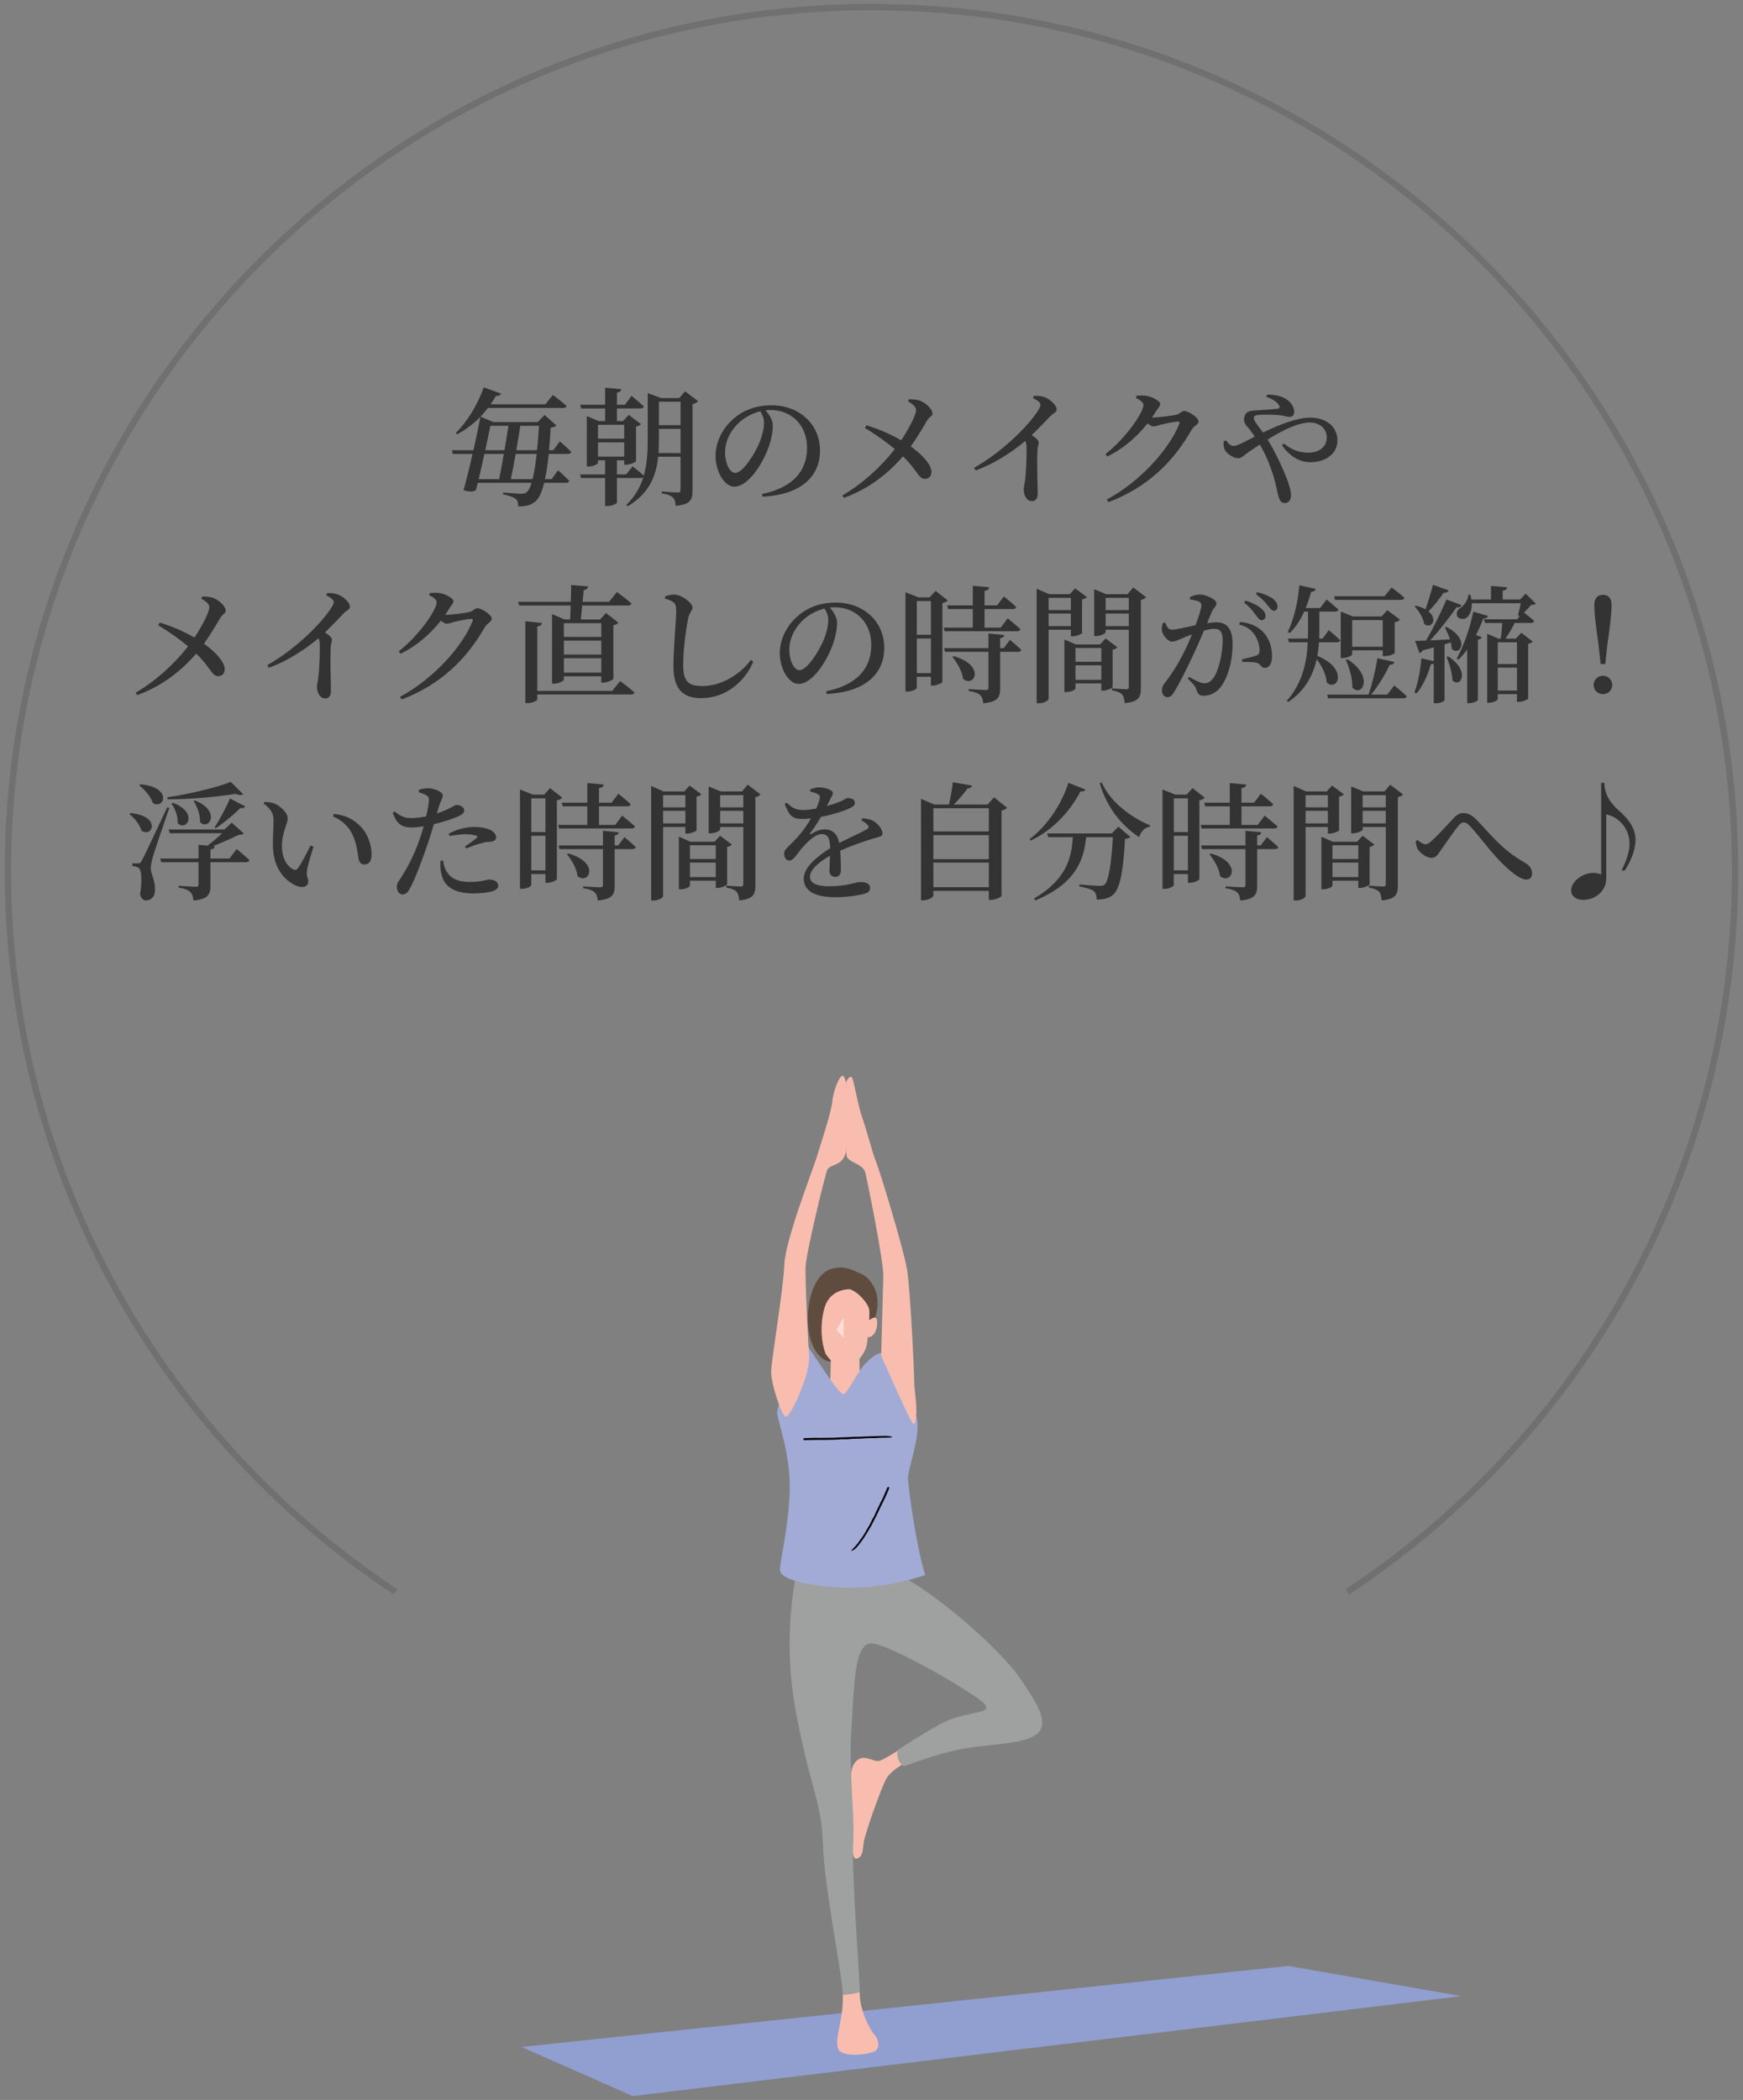 <?xml version="1.0" encoding="UTF-8"?>
<svg id="_テキスト" data-name="テキスト" xmlns="http://www.w3.org/2000/svg" width="274" height="330" viewBox="0 0 274 330">
  <rect x="0" y="0" width="274" height="330" fill="#808080" stroke="none"/>
  <defs>
    <style>
      .cls-1 {
        fill: #f8bdaf;
      }

      .cls-2 {
        fill: #fff;
      }

      .cls-3 {
        fill: #9fa0a0;
      }

      .cls-4 {
        fill: #a1abd6;
      }

      .cls-5 {
        fill: #909fd0;
      }

      .cls-6 {
        fill: #333;
      }

      .cls-7 {
        fill: #717071;
      }

      .cls-8 {
        fill: #604c3f;
      }

      .cls-9 {
        opacity: .5;
      }
    </style>
  </defs>
  <path class="cls-7" d="m212.088,250.571l-.553-.834c38.021-25.157,60.72-67.352,60.72-112.87C272.255,62.287,211.58,1.612,137.001,1.612S1.745,62.287,1.745,136.867c0,45.518,22.699,87.712,60.72,112.87l-.553.834C23.611,225.227.745,182.721.745,136.867.745,61.736,61.869.612,137.001.612s136.254,61.124,136.254,136.255c0,45.854-22.866,88.361-61.167,113.704Z"/>
  <g>
    <path class="cls-6" d="m86.266,71.334c-.16,1.561-.361,2.881-.602,3.961h1.061l1-1.4s1.102.98,1.762,1.661c-.041.22-.26.319-.521.319h-3.42c-.359,1.421-.779,2.36-1.279,2.841-.74.681-1.621.88-2.801.86,0-.5-.08-.9-.381-1.16-.359-.3-1.121-.561-2-.721l.02-.3c.92.08,2.361.2,2.881.2.381,0,.58-.08.859-.3.26-.221.5-.7.721-1.421h-8.461l-.301,1.16c-.439.261-.92.301-1.941,0,.48-1.68.98-3.721,1.422-5.701h-3.102l-.16-.58h3.4c.461-2,.842-3.9,1.102-5.261-1.141,1.16-2.381,2.081-3.682,2.761l-.199-.22c1.641-1.56,3.381-4.261,4.4-7.162l2.721.98c-.08.24-.34.38-.801.36-.26.46-.539.9-.84,1.32h8.602l1.182-1.46s1.318.96,2.16,1.72c-.041.22-.26.32-.521.32h-11.842c-.381.48-.76.94-1.18,1.36l2.039.86h6.963l1.08-1.12,1.859,1.64c-.16.18-.439.3-.9.36-.059,1.28-.16,2.46-.26,3.54h.68l1.021-1.4s1.141,1.001,1.801,1.661c-.061.22-.24.319-.521.319h-3.02Zm-10.123,0c-.279,1.341-.6,2.721-.9,3.961h3.221c.221-1.1.5-2.521.74-3.961h-3.061Zm.941-4.42c-.201,1.02-.48,2.38-.801,3.84h3.02c.24-1.38.461-2.74.621-3.84h-2.84Zm6.641,8.381c.24-1,.461-2.34.641-3.961h-3.301c-.26,1.44-.521,2.861-.76,3.961h3.42Zm-1.939-8.381c-.16,1.12-.4,2.48-.621,3.84h3.26c.121-1.16.221-2.44.301-3.84h-2.939Z"/>
    <path class="cls-6" d="m109.746,63.053c-.16.18-.48.36-.881.44v13.643c0,1.36-.299,2.141-2.641,2.36-.039-.58-.139-1.04-.439-1.301-.32-.3-.801-.52-1.76-.66v-.3s2.08.16,2.5.16c.359,0,.461-.14.461-.46v-5.161h-3.521c-.301,2.921-1.361,5.781-4.801,7.781l-.221-.199c1.361-1.301,2.182-2.761,2.682-4.342-.102.061-.24.101-.4.101h-3.742v3.86c0,.101-.58.54-1.539.54h-.32v-4.4h-3.781l-.16-.561h3.941v-2.22h-1.121v.399c0,.181-.76.58-1.48.58h-.279v-7.921l1.861.78h1.02v-1.98h-3.762l-.16-.58h3.922v-2.681l2.541.22c-.041.28-.18.46-.682.56v1.9h1.24l1.061-1.4s1.201.98,1.922,1.661c-.061.22-.262.32-.541.32h-3.682v1.98h.941l.92-.98,1.9,1.46c-.1.14-.381.32-.76.38v5.42c-.02.16-.92.58-1.561.58h-.301v-.699h-1.141v2.22h1.461l1-1.28s1.061.841,1.762,1.461c.5-1.761.619-3.681.619-5.701v-7.262l2.102.78h2.859l.9-1.06,2.061,1.56Zm-15.744,3.701v2.181h4.121v-2.181h-4.121Zm0,5h4.121v-2.24h-4.121v2.24Zm12.984-.56v-3.801h-3.402v1.621c0,.72-.02,1.459-.059,2.18h3.461Zm-3.402-8.062v3.681h3.402v-3.681h-3.402Z"/>
    <path class="cls-6" d="m119.783,77.636c4.982-1.04,7.082-3.721,7.082-7.262,0-3.621-2.48-5.941-5.762-5.941-.238,0-.5.02-.76.04.561.64,1.141,1.5,1.141,2.38,0,.98-.221,2.221-.66,3.4-.859,2.48-3.141,6.222-5.4,6.222-1.502,0-2.941-2.301-2.941-4.861,0-1.92.92-4.181,2.82-5.801,1.621-1.42,3.662-2.121,5.982-2.121,4.381,0,7.621,2.98,7.621,7.141,0,3.581-2.42,6.882-9.043,7.222l-.08-.42Zm-.26-13.002c-1.34.32-2.66,1.04-3.641,2.06-1.199,1.26-1.9,2.74-1.9,4.421,0,1.74.76,3.2,1.58,3.2,1.221,0,3.021-2.92,3.721-4.521.48-1.08.82-2.4.82-3.38,0-.68-.26-1.26-.58-1.78Z"/>
    <path class="cls-6" d="m142.885,62.733c.6.02,1.299.04,1.859.28.881.38,1.84,1.28,1.84,1.98,0,.42-.5.5-.879,1.14-.4.68-1.42,2.46-2.541,4.021,1.541,1.08,3.221,2.721,3.26,3.961.021.72-.42,1.14-1.039,1.14-1,0-1.24-1.44-3.441-3.54-2.199,2.561-5.34,5.121-9.281,6.521l-.24-.38c3.381-1.98,6.201-4.681,8.242-7.281-1.08-.9-2.641-2.08-4.701-3.321l.24-.42c2.279.7,4.1,1.561,5.461,2.36,1.301-1.96,2.34-4.061,2.34-4.721,0-.6-.561-.98-1.26-1.4l.141-.34Z"/>
    <path class="cls-6" d="m162.504,62.212c.5-.02,1.061-.02,1.58.16.961.3,2.021,1.32,2.021,1.94,0,.52-.42.5-.98,1.08-.721.74-1.721,1.821-2.941,2.981.621.42,1.1.8,1.1,1.14,0,.32-.158.641-.199,1.181-.1,2.78.041,5.741.041,6.841,0,.801-.301,1.221-.9,1.221-.881,0-1.301-1-1.301-1.86,0-.38.141-.8.221-1.46.199-1.721.26-4.421.219-5.321-.02-.34-.059-.58-.199-.82-1.32,1.12-4.262,3.36-7.803,4.641l-.24-.42c4.602-2.601,8.463-6.601,9.902-8.762.361-.54.541-.92.541-1.14,0-.36-.461-.7-1.18-1.06l.119-.34Z"/>
    <path class="cls-6" d="m181.244,65.613c.82,0,3.201-.3,3.721-.46.539-.14.801-.58,1.199-.58.541,0,2.242.98,2.242,1.66,0,.5-.721.68-1.041,1.24-2.861,5.041-6.961,9.122-13.123,11.442l-.26-.42c5.102-2.701,9.781-7.802,11.402-11.882.1-.26,0-.36-.199-.36-.441,0-2.141.32-2.762.5-.42.12-.779.26-1.119.26-.24,0-.561-.2-.9-.48-1.682,2.12-3.861,4.02-6.342,5.201l-.279-.38c3.18-2.48,5.961-6.501,5.961-7.722,0-.38-.5-.78-1.182-1.1l.08-.32c.381-.06.762-.1,1.32-.04,1.102.1,2.422.84,2.422,1.3,0,.38-.26.521-.58,1.041-.221.36-.461.74-.721,1.1h.16Z"/>
    <path class="cls-6" d="m199.184,62.013c1.881-.04,3.041.58,3.621,1.22.42.48.641.98.641,1.5s-.301.78-.74.78c-.381,0-.842-.18-1.301-.24-.721-.1-2.34-.16-3.48-.08-.541.04-.82.12-.82.54s.799,1.34,1.439,2.24c2.74-1.32,5.361-2.34,7.463-2.34,2.6,0,4.24,1.541,4.24,3.561,0,2.1-1.82,3.441-4.281,3.441-1.621,0-3.221-.9-4.441-2.661l.301-.279c1.26,1.02,2.42,1.439,3.881,1.439,1.66,0,2.861-.899,2.861-2.42,0-1.38-1.182-2.32-2.641-2.32-1.861,0-4.342,1.24-6.662,2.681,1.26,2.04,2.32,4.36,2.941,5.921.379.94.74,2.12.74,2.841s-.361,1.22-.98,1.22c-.48,0-.762-.28-.961-.96-.18-.561-.359-1.641-.699-2.9-.422-1.381-1.102-3.401-2.262-5.342-.58.381-1.16.761-1.68,1.121-.84.58-1.141,1.04-1.76,1.04-.602,0-1.602-.601-1.961-1.16-.24-.4-.34-.78-.281-1.501l.361-.16c.32.44.719.88,1.18.88s1.121-.32,1.82-.681c.5-.259,1.02-.52,1.521-.78-.342-.52-.641-.92-.9-1.24-.42-.52-.881-.88-.762-1.64.141-1.28,1.262-1.18,1.961-1.24,1.381-.08,2.781-.2,3.301-.26.279-.04.381-.2.24-.48-.199-.46-.881-1.02-2.02-1.38l.119-.36Z"/>
    <path class="cls-6" d="m31.785,93.732c.6.021,1.299.04,1.859.28.881.38,1.84,1.28,1.84,1.98,0,.42-.5.5-.879,1.14-.4.681-1.42,2.461-2.541,4.021,1.541,1.08,3.221,2.721,3.26,3.961.021.72-.42,1.14-1.039,1.14-1,0-1.24-1.44-3.441-3.54-2.199,2.561-5.34,5.121-9.281,6.521l-.24-.38c3.381-1.98,6.201-4.681,8.242-7.281-1.08-.9-2.641-2.08-4.701-3.321l.24-.42c2.279.7,4.1,1.561,5.461,2.36,1.301-1.96,2.34-4.061,2.34-4.721,0-.6-.561-.98-1.26-1.4l.141-.34Z"/>
    <path class="cls-6" d="m51.404,93.212c.5-.02,1.061-.02,1.58.16.961.301,2.021,1.32,2.021,1.94,0,.521-.42.5-.98,1.08-.721.74-1.721,1.821-2.941,2.981.621.42,1.1.8,1.1,1.14,0,.32-.158.641-.199,1.181-.1,2.78.041,5.741.041,6.841,0,.801-.301,1.221-.9,1.221-.881,0-1.301-1-1.301-1.86,0-.38.141-.8.221-1.46.199-1.721.26-4.421.219-5.321-.02-.34-.059-.58-.199-.82-1.32,1.12-4.262,3.36-7.803,4.641l-.24-.42c4.602-2.601,8.463-6.602,9.902-8.762.361-.54.541-.92.541-1.141,0-.359-.461-.7-1.18-1.06l.119-.341Z"/>
    <path class="cls-6" d="m70.145,96.613c.82,0,3.201-.3,3.721-.46.539-.141.801-.58,1.199-.58.541,0,2.242.979,2.242,1.66,0,.5-.721.68-1.041,1.24-2.861,5.041-6.961,9.122-13.123,11.442l-.26-.42c5.102-2.701,9.781-7.802,11.402-11.883.1-.26,0-.36-.199-.36-.441,0-2.141.32-2.762.5-.42.12-.779.261-1.119.261-.24,0-.561-.2-.9-.48-1.682,2.12-3.861,4.021-6.342,5.201l-.279-.38c3.18-2.48,5.961-6.502,5.961-7.722,0-.38-.5-.78-1.182-1.101l.08-.32c.381-.06.762-.1,1.32-.04,1.102.101,2.422.841,2.422,1.301,0,.38-.26.521-.58,1.04-.221.36-.461.74-.721,1.101h.16Z"/>
    <path class="cls-6" d="m89.623,97.353c.041-.62.061-1.4.08-2.201h-8.082l-.18-.58h8.281c.041-.899.061-1.84.061-2.641l2.682.221c-.041.3-.281.52-.701.58l-.18,1.84h4.16l1.24-1.54s1.42,1.04,2.281,1.801c-.061.22-.26.319-.541.319h-7.201l-.221,2.201h3.021l.939-1.021,1.961,1.521c-.141.16-.42.32-.801.399v8.402c-.02.16-.92.62-1.58.62h-.32v-1h-5.881v.52c0,.2-.779.641-1.561.641h-.299v-10.923l1.98.841h.859Zm7.861,9.662s1.4,1.04,2.262,1.8c-.061.221-.281.32-.561.32h-14.723v.78c0,.2-.82.58-1.541.58h-.34v-12.863l2.6.261c-.039.28-.199.479-.719.56v10.122h11.781l1.24-1.56Zm-8.842-9.082v2.16h5.881v-2.16h-5.881Zm0,4.921h5.881v-2.181h-5.881v2.181Zm5.881,2.841v-2.261h-5.881v2.261h5.881Z"/>
    <path class="cls-6" d="m104.543,94.072v-.359c.52-.16,1-.301,1.459-.28,1.182.02,2.861,1.32,2.861,2.04,0,.5-.48.721-.68,1.7-.381,1.921-.781,4.882-.781,7.362,0,2.38.682,3.28,2.98,3.28,3.121,0,6.062-1.94,7.643-4.101l.4.26c-1.381,3.221-4.361,5.741-8.242,5.741-2.76,0-4.32-1.38-4.32-5.001,0-2.961.439-7.281.439-8.642,0-.86-.1-1.181-.461-1.44-.318-.24-.699-.38-1.299-.561Z"/>
    <path class="cls-6" d="m129.883,108.636c4.982-1.04,7.082-3.721,7.082-7.262,0-3.621-2.48-5.941-5.762-5.941-.238,0-.5.021-.76.04.561.641,1.141,1.5,1.141,2.381,0,.98-.221,2.221-.66,3.4-.859,2.48-3.141,6.222-5.4,6.222-1.502,0-2.941-2.301-2.941-4.861,0-1.92.92-4.181,2.82-5.801,1.621-1.421,3.662-2.121,5.982-2.121,4.381,0,7.621,2.98,7.621,7.142,0,3.581-2.42,6.882-9.043,7.222l-.08-.42Zm-.26-13.003c-1.34.32-2.66,1.04-3.641,2.061-1.199,1.26-1.9,2.74-1.9,4.421,0,1.74.76,3.2,1.58,3.2,1.221,0,3.021-2.92,3.721-4.521.48-1.08.82-2.4.82-3.381,0-.68-.26-1.26-.58-1.78Z"/>
    <path class="cls-6" d="m148.984,94.352c-.141.18-.441.34-.842.42v12.403c-.02.159-.879.56-1.52.56h-.279v-1.38h-2.221v1.74c0,.14-.58.58-1.5.58h-.281v-15.604l2.041.8h1.76l.92-1.02,1.922,1.5Zm-4.861.1v5.302h2.221v-5.302h-2.221Zm2.221,11.323v-5.441h-2.221v5.441h2.221Zm6.58-7.142v-2.921h-3.859l-.16-.58h4.02v-3.081l2.582.24c-.041.28-.221.48-.74.561v2.28h1.98l1.059-1.4s1.24.96,1.941,1.66c-.061.221-.26.32-.52.32h-4.461v2.921h2.539l1.102-1.461s1.26,1.021,2.02,1.701c-.061.22-.26.319-.539.319h-11.383l-.16-.56h4.58Zm5.842,1.92s1.121.94,1.781,1.561c-.041.22-.262.32-.541.32h-2.781v5.721c0,1.381-.299,2.141-2.66,2.36-.061-.56-.16-1-.48-1.28-.318-.3-.82-.5-1.82-.66v-.279s2.221.14,2.662.14c.359,0,.459-.1.459-.38v-5.621h-6.82l-.16-.58h6.98v-2.301l2.48.24c-.02.28-.221.42-.641.5v1.561h.561l.98-1.301Zm-8.842,2.561c5.041,1.421,3.281,5.001,1.48,3.581-.141-1.181-.939-2.561-1.68-3.461l.199-.12Z"/>
    <path class="cls-6" d="m164.844,98.953v10.843c0,.26-.682.72-1.561.72h-.32v-18.004l1.961.86h3.24l.84-.92,1.859,1.38c-.119.141-.398.301-.76.36v5.302c-.02.119-.9.5-1.48.5h-.279v-1.041h-3.5Zm0-5.001v1.921h3.5v-1.921h-3.5Zm3.5,4.441v-1.98h-3.5v1.98h3.5Zm6.561,9.582c-.02.16-.9.56-1.5.56h-.279v-1.14h-4.061v.8c0,.181-.74.561-1.48.561h-.26v-8.262l1.82.78h3.779l.881-.94,1.84,1.38c-.119.16-.398.32-.74.38v5.882Zm-5.84-6.142v2.161h4.061v-2.161h-4.061Zm4.061,5.001v-2.28h-4.061v2.28h4.061Zm7.041-12.982c-.141.16-.439.34-.82.42v13.843c0,1.381-.279,2.181-2.541,2.381-.059-.58-.16-1.061-.398-1.36-.301-.28-.721-.5-1.621-.66v-.3s1.84.14,2.221.14c.359,0,.439-.14.439-.42v-8.942h-3.641v.4c0,.18-.779.601-1.541.601h-.26v-7.362l1.9.78h3.342l.9-1.06,2.02,1.54Zm-6.361.1v1.921h3.641v-1.921h-3.641Zm3.641,4.441v-1.98h-3.641v1.98h3.641Z"/>
    <path class="cls-6" d="m189.764,97.933c.5-.08,1.061-.141,1.48-.141,1.539,0,2.52.9,2.52,3.441,0,2.5-.68,5.341-2.02,6.901-.602.72-1.5,1.2-2.521,1.2-.74,0-.959-.3-1.199-1.12-.121-.341-.26-.561-1.301-1.561l.199-.28c1.041.58,1.861,1,2.361,1,.641,0,1.02-.22,1.461-.84.82-1.101,1.459-3.781,1.459-5.901,0-1.24-.34-1.82-1.34-1.82-.42,0-.98.12-1.6.28-.561,1.32-1.201,2.82-1.762,4.001-1,2.101-2.141,4.4-2.92,5.641-.381.641-.66.82-1.1.82-.4,0-.82-.4-.82-1.04,0-.48.08-.72.4-1.141,1.039-1.3,2.039-2.84,3.08-4.921.439-.86.859-1.82,1.24-2.761-.6.221-1.16.44-1.541.62-.76.301-1.1.521-1.619.521-.561,0-1.4-.92-1.561-1.66-.08-.44.02-.881.16-1.28l.32-.061c.299.601.5,1.12,1.039,1.12.66,0,2.24-.38,3.762-.7.559-1.479.92-2.72.92-3.101,0-.26-.061-.439-.301-.58-.32-.18-.98-.3-1.5-.38v-.36c.381-.18.881-.399,1.6-.399.881,0,2.561.76,2.561,1.36,0,.52-.5.78-.74,1.38l-.719,1.761Zm5.18-.2c1.441.14,2.662.62,3.582,1.54.939.94,1.439,2.32,1.439,3.861,0,1.02-.359,1.8-1.119,1.82-.641,0-.641-.601-1.262-.801-.439-.12-1.58-.159-2.26-.12l-.1-.42c.801-.18,1.74-.399,2.221-.58.439-.18.58-.38.561-.92-.021-.54-.182-1.46-.74-2.301-.541-.82-1.301-1.4-2.48-1.66l.158-.42Zm.861-3.36c1.061.359,1.939.76,2.5,1.28.461.42.641.76.641,1.16,0,.38-.26.64-.621.64-.34,0-.58-.36-.939-.84-.381-.54-.9-1.221-1.82-1.921l.24-.319Zm1.82-1.32c1.1.279,1.939.64,2.48,1.04.52.42.721.8.721,1.24,0,.399-.221.64-.58.64-.361,0-.58-.399-1-.88-.381-.48-.842-1.021-1.822-1.74l.201-.3Z"/>
    <path class="cls-6" d="m207.344,100.933c-.041.681-.121,1.4-.262,2.141,4.941,1.98,3.201,5.701,1.48,4.181-.059-1.22-.779-2.62-1.58-3.681-.539,2.44-1.74,4.921-4.48,6.742l-.221-.181c2.502-2.82,3.16-6.181,3.301-9.202h-2.961l-.16-.58h3.141c.021-.38.021-.76.021-1.14v-3.101h-.602c-.619,1.36-1.379,2.5-2.279,3.381l-.301-.181c.9-1.88,1.602-4.601,1.82-7.342l2.561.58c-.061.261-.279.44-.721.461-.238.899-.52,1.74-.84,2.54h2.262l1.02-1.34s1.16.939,1.881,1.6c-.061.2-.281.301-.541.301h-2.48v3.101c0,.359,0,.74-.02,1.14h.52l.98-1.32s1.121.9,1.801,1.581c-.041.22-.24.319-.52.319h-2.82Zm11.842,6.782s1.221,1,1.961,1.7c-.041.22-.24.32-.541.32h-11.822l-.141-.581h6.482c.6-1.7,1.16-4.04,1.4-5.721l2.68.6c-.08.261-.301.44-.74.44-.641,1.381-1.721,3.221-2.92,4.681h2.541l1.1-1.439Zm-9.303-13.443l-.16-.58h7.922l1.121-1.38s1.26.939,2.02,1.64c-.059.221-.279.32-.561.32h-10.342Zm7.482,8.842v-.92h-4.801v.64c0,.181-.801.58-1.541.58h-.26v-7.321l1.9.78h4.521l.9-.98,2,1.48c-.141.16-.441.34-.84.42v4.842c-.021.14-.961.479-1.582.479h-.299Zm-5.561.48c4.24,2.66,2.34,6.081.779,4.461.061-1.4-.48-3.141-1.02-4.361l.24-.1Zm5.561-1.961v-4.181h-4.801v4.181h4.801Z"/>
    <path class="cls-6" d="m227.082,101.254v8.762c0,.141-.559.5-1.4.5h-.299v-6.241c-.121.061-.26.12-.461.12-.5,1.761-1.26,3.441-2.24,4.581l-.34-.18c.561-1.421.939-3.441,1.1-5.342l1.941.44v-2.16c-.52.14-1.1.3-1.721.46-.119.26-.32.38-.52.42l-.701-1.9c.4,0,1-.02,1.74-.06,1.141-1.98,2.422-4.562,3.201-6.441l2.381.88c-.1.24-.359.4-.801.34-.98,1.461-2.58,3.521-4.141,5.201.939-.04,2-.1,3.121-.16-.221-.68-.541-1.36-.82-1.86l.24-.1c3.801,1.92,2.18,4.721.84,3.44,0-.32-.061-.66-.141-1l-.98.3Zm.641-8.481c-.08.24-.34.399-.779.38-.721,1.021-1.561,2.101-2.381,2.921,1.541,1.24.439,2.84-.68,1.98-.141-.961-.84-2.061-1.5-2.741l.199-.14c.619.16,1.1.36,1.5.58.381-1.061.84-2.541,1.18-3.841l2.461.86Zm-.061,10.382c3.562,2.301,1.922,5.062.66,3.761-.02-1.18-.5-2.66-.92-3.66l.26-.101Zm6.262-6.361c-.08.24-.32.42-.76.42-.34.9-.721,1.761-1.141,2.581l.92.34c-.08.2-.279.32-.619.38v9.482c-.02.14-.721.5-1.361.5h-.318v-8.441c-.441.6-.881,1.14-1.361,1.6l-.301-.16c1.041-1.82,2.061-4.641,2.621-7.381l2.32.68Zm7.521-1.94c-.139.16-.379.181-.76.22-.26.341-.699.78-1.119,1.181.299.24,1.08.84,1.6,1.32-.041.22-.24.32-.52.32h-2.521c-.42.8-.961,1.76-1.461,2.46h1.621l.881-.92,1.779,1.38c-.119.141-.4.301-.719.381v8.602c-.021.14-.881.5-1.461.5h-.301v-1.22h-3.02v.779c0,.2-.682.58-1.4.58h-.26v-10.842l1.76.76h.359c.121-.76.201-1.72.26-2.46h-2.721l-.158-.58h5.221l.4-.5-.021.02-.26-.14c.141-.5.32-1.261.441-1.9h-7.703c.041,1.06-.299,1.84-.76,2.24-.439.34-1.279.34-1.541-.26-.199-.521.102-1.021.602-1.301.5-.34,1.139-1.24,1.16-2.021l.32.021c.08.26.119.5.16.74h3.08v-2.141l2.541.22c-.041.26-.201.46-.701.54v1.381h2.721l.9-.921,1.6,1.561Zm-6,6.081v3.421h3.02v-3.421h-3.02Zm3.02,7.582v-3.601h-3.02v3.601h3.02Z"/>
    <path class="cls-6" d="m250.523,107.636c0-.78.6-1.44,1.461-1.44.84,0,1.461.66,1.461,1.44,0,.8-.621,1.44-1.461,1.44-.861,0-1.461-.641-1.461-1.44Zm2.82-12.563c0,1.061-.16,2.761-.68,6.362l-.32,2.92h-.721l-.318-2.92c-.521-3.621-.682-5.302-.682-6.362,0-1.1.561-1.6,1.361-1.6s1.359.5,1.359,1.6Z"/>
    <path class="cls-6" d="m20.502,127.773c4.842.42,3.541,3.921,1.74,2.78-.24-.94-1.121-2.021-1.9-2.62l.16-.16Zm6.121-.82c-.82,2.38-2.34,6.762-2.6,7.741-.182.641-.32,1.28-.32,1.78.039,1.001.719,1.801.66,3.481-.041.96-.58,1.54-1.441,1.54-.4,0-.779-.32-.9-1,.34-2.081.24-3.801-.219-4.102-.281-.199-.58-.26-1-.3v-.42h.879c.301,0,.361,0,.58-.38q.42-.721,4.021-8.422l.34.08Zm-4.561-3.701c5,.38,3.861,3.981,1.98,2.961-.32-1-1.32-2.141-2.141-2.801l.16-.16Zm15.143,10.162s1.26,1.04,2.021,1.761c-.061.22-.26.32-.541.32h-5.602v3.601c0,1.4-.299,2.2-2.68,2.42-.061-.58-.18-1.04-.5-1.34-.301-.3-.801-.54-1.82-.681v-.3s2.26.16,2.699.16c.32,0,.422-.1.422-.38v-3.48h-5.861l-.16-.58h6.021v-2.161l1.42.141c.799-.601,1.68-1.36,2.301-1.961h-8.242l-.18-.58h8.781l1.141-1.08,1.9,1.7c-.141.16-.381.2-.82.22-1.121.561-2.641,1.241-4.061,1.781l.32.02c-.041.28-.24.44-.682.5v1.421h2.98l1.141-1.501Zm1.021-8.602c-.221.18-.641.18-1.221-.06-2.74.46-6.982.859-10.662.859l-.041-.319c3.461-.501,7.762-1.541,9.982-2.421l1.941,1.94Zm-11.062,1.34c4.08,1.501,2.199,4.602.76,3.201.08-1.08-.42-2.32-.98-3.061l.221-.141Zm3.461-.38c4.16,1.66,2.26,4.841.818,3.421.061-1.12-.439-2.44-1.02-3.301l.201-.12Zm3.1,4.261c.9-1.36,1.98-3.46,2.42-4.561l2.381,1.24c-.08.2-.32.34-.74.26-.799.82-2.42,2.241-3.881,3.181l-.18-.12Z"/>
    <path class="cls-6" d="m43.002,128.993c0-1.12-.34-1.8-1.561-2.721l.141-.26c.52.021,1.121.08,1.621.28.879.399,2.02,1.42,2.02,2.301,0,.939-.9,2.12-.9,4.44,0,2.08,1.021,3.241,1.762,3.581.299.14.539.12.74-.16.66-.94,1.359-2.32,2-3.601l.459.2c-.459,1.46-.979,3.16-1.039,3.82-.1,1.061.219,1.08.219,1.62,0,.761-.76,1.16-1.84.721-1.6-.681-3.541-2.44-3.701-5.922-.08-1.52.08-3.12.08-4.301Zm9.342-.7l.141-.399c2,.22,3.102.899,4.16,1.94,1.182,1.16,1.762,2.96,1.762,4.421,0,1.06-.361,1.6-1.141,1.6-.381,0-.74-.239-.859-.74-.201-.859-.221-2.22-.922-3.801-.58-1.34-1.66-2.4-3.141-3.021Z"/>
    <path class="cls-6" d="m68.684,127.833c.961-.32,1.682-.66,2.262-.96.359-.22.619-.38.799-.38.441,0,1.221.239,1.221.84,0,.48-.34.76-1.5,1.181-.52.22-1.92.68-3.262,1-.26.9-.559,1.9-.879,2.82-.82,2.44-2.08,5.881-2.9,7.302-.32.58-.58.92-1.182.92-.5,0-.859-.56-.859-1.2,0-.66.359-.92.801-1.681.859-1.34,1.9-3.24,2.82-5.881.199-.58.42-1.261.6-1.94-.641.1-1.34.18-1.9.18-1.381,0-2.32-.399-2.961-2.32l.281-.2c.959.74,1.539,1.021,2.439,1.041.881.02,1.781-.12,2.521-.261.24-1,.398-1.9.439-2.46.02-.48-.061-.641-.4-.86-.34-.2-.76-.34-1.199-.48l.02-.36c.48-.18.939-.279,1.48-.26,1,.021,2.279.58,2.279,1.101,0,.439-.34.88-.699,2.08l-.221.78Zm.961,7.401c.08.54.24,1.261.641,1.841.74,1.12,1.92,1.521,3.58,1.521,1.881,0,2.58-.381,3.061-.381.641,0,1.4.301,1.4.98,0,.48-.5.78-1.221.94-.619.14-1.5.26-2.781.26-2.74,0-4.539-1-4.92-3.04-.221-.7-.201-1.461-.16-2.081l.4-.04Zm.9-4.221c1-.58,2.5-1.061,4-1.061,1.32,0,2.201.28,2.641.521.541.32.801.72.801,1.101,0,.46-.361.68-1.08.72-.361,0-.721.061-1.24.22-.76.16-1.66.521-2.361.801l-.221-.3c.641-.4,1.682-1.161,1.9-1.4.141-.12.08-.221-.078-.28-.461-.16-1.162-.24-1.742-.24-.74,0-1.6.12-2.5.28l-.119-.36Z"/>
    <path class="cls-6" d="m88.383,125.352c-.141.18-.439.34-.84.42v12.403c-.02.159-.881.56-1.52.56h-.281v-1.38h-2.221v1.74c0,.14-.58.58-1.5.58h-.279v-15.604l2.039.8h1.762l.92-1.02,1.92,1.5Zm-4.861.1v5.302h2.221v-5.302h-2.221Zm2.221,11.323v-5.441h-2.221v5.441h2.221Zm6.582-7.142v-2.921h-3.861l-.16-.58h4.021v-3.081l2.58.24c-.039.28-.221.48-.74.561v2.28h1.98l1.061-1.4s1.24.96,1.939,1.66c-.059.221-.26.32-.52.32h-4.461v2.921h2.541l1.1-1.461s1.26,1.021,2.021,1.701c-.061.22-.26.319-.541.319h-11.383l-.16-.56h4.582Zm5.842,1.92s1.119.94,1.779,1.561c-.039.22-.26.32-.539.32h-2.781v5.721c0,1.381-.301,2.141-2.66,2.36-.061-.56-.16-1-.48-1.28-.32-.3-.82-.5-1.82-.66v-.279s2.221.14,2.66.14c.359,0,.461-.1.461-.38v-5.621h-6.822l-.16-.58h6.982v-2.301l2.48.24c-.021.28-.221.42-.641.5v1.561h.561l.98-1.301Zm-8.842,2.561c5.041,1.421,3.279,5.001,1.479,3.581-.139-1.181-.939-2.561-1.68-3.461l.201-.12Z"/>
    <path class="cls-6" d="m104.242,129.953v10.843c0,.26-.68.72-1.561.72h-.32v-18.004l1.961.86h3.24l.84-.92,1.861,1.38c-.119.141-.4.301-.76.36v5.302c-.02.119-.9.5-1.48.5h-.281v-1.041h-3.5Zm0-5.001v1.921h3.5v-1.921h-3.5Zm3.5,4.441v-1.98h-3.5v1.98h3.5Zm6.562,9.582c-.02.16-.9.56-1.5.56h-.281v-1.14h-4.061v.8c0,.181-.74.561-1.48.561h-.26v-8.262l1.82.78h3.781l.881-.94,1.84,1.38c-.121.16-.4.32-.74.38v5.882Zm-5.842-6.142v2.161h4.061v-2.161h-4.061Zm4.061,5.001v-2.28h-4.061v2.28h4.061Zm7.043-12.982c-.141.16-.441.34-.82.42v13.843c0,1.381-.281,2.181-2.541,2.381-.061-.58-.16-1.061-.4-1.36-.301-.28-.721-.5-1.621-.66v-.3s1.842.14,2.221.14c.361,0,.441-.14.441-.42v-8.942h-3.641v.4c0,.18-.781.601-1.541.601h-.26v-7.362l1.9.78h3.34l.9-1.06,2.021,1.54Zm-6.361.1v1.921h3.641v-1.921h-3.641Zm3.641,4.441v-1.98h-3.641v1.98h3.641Z"/>
    <path class="cls-6" d="m135.584,128.573c.881.1,1.361.22,1.781.48.621.38,1.359,1.22,1.359,1.9,0,.5-.42.52-1.318.78-1.441.42-3.602,1.18-5.322,1.94.08,1.14.1,2.4.1,3.101,0,.6-.299,1.02-.859,1.02-.5,0-.939-.279-.939-.96,0-.521.078-1.4.1-2.36-1.781,1-3.162,2.181-3.162,3.32,0,.921.98,1.48,2.922,1.48,2.98,0,4.141-.66,5-.66s1.521.24,1.521.88c0,.461-.18.761-.881.961-.801.24-2.801.54-4.5.54-3.822,0-5.041-1.301-5.041-2.961,0-1.681,2-3.381,4.16-4.741-.061-1.6-.34-2.22-1.34-2.22-1.041,0-2.32,1.3-3.082,2.18-.719.841-1.32,1.961-1.959,1.98-.561.021-.84-.46-.861-1.12,0-.64.701-1.06,1.521-1.94,1.08-1.08,2.02-2.36,2.699-3.561-.5.04-1,.08-1.5.08-1.619,0-1.98-.78-2.641-2.36l.34-.2c.74.7,1.281,1.181,2.701,1.16.58-.02,1.24-.1,1.92-.22.281-.62.461-1.141.541-1.521.08-.34.061-.561-.301-.761-.279-.159-.699-.279-1.18-.42v-.319c.439-.16.98-.32,1.34-.32.74,0,2.221.3,2.221.92,0,.28-.16.42-.359.84-.16.32-.381.74-.602,1.181.842-.24,1.602-.5,2.102-.7.74-.32.92-.561,1.199-.561.602,0,1.121.2,1.121.761,0,.28-.18.54-.641.76-.721.381-2.6,1.04-4.701,1.44-.379.7-.92,1.54-1.699,2.581-.08.12-.021.22.139.12.66-.4,1.381-.74,2.182-.74,1.24,0,2.02.8,2.26,2.14,1.5-.779,3.301-1.56,4.32-2.14.342-.181.4-.4.121-.7-.201-.261-.6-.521-.98-.721l.199-.34Z"/>
    <path class="cls-6" d="m158.326,126.953c-.141.14-.461.32-.881.42v13.423c-.039.16-.961.62-1.68.62h-.32v-1.42h-8.723v.76c0,.24-.779.72-1.619.72h-.32v-15.943l2.1.9h2.281c.279-1.08.5-2.48.619-3.501l3.021.521c-.061.26-.281.44-.721.46-.539.761-1.34,1.721-2.16,2.521h5.32l1.021-1.14,2.061,1.66Zm-11.604.06v3.641h8.723v-3.641h-8.723Zm0,4.221v3.781h8.723v-3.781h-8.723Zm8.723,8.183v-3.861h-8.723v3.861h8.723Z"/>
    <path class="cls-6" d="m170.625,124.072c-.102.2-.281.34-.781.3-1.42,2.761-4.061,5.962-7.822,7.722l-.18-.22c3.002-2.24,5.182-5.901,6.121-8.862l2.662,1.061Zm5.18,5.841l1.881,1.601c-.16.16-.4.28-.84.32-.221,4.701-.76,7.802-1.82,8.722-.641.58-1.461.82-2.641.801.02-.541-.1-1.021-.439-1.32-.381-.301-1.32-.58-2.281-.74l.02-.301c1.041.08,2.701.221,3.201.221.381,0,.58-.061.779-.24.621-.54,1.061-3.461,1.281-7.422h-4.201c-.359,3.441-1.48,7.222-7.982,9.942l-.219-.3c5.281-3.081,5.92-6.642,6.102-9.643h-3.861l-.18-.58h10.162l1.039-1.061Zm-2.619-6.981c1.32,3.121,4.66,5.542,7.621,6.782l-.061.199c-.779.12-1.359.7-1.68,1.641-2.781-1.84-5.082-4.681-6.182-8.462l.301-.16Z"/>
    <path class="cls-6" d="m189.383,125.352c-.141.18-.439.34-.84.42v12.403c-.02.159-.881.56-1.52.56h-.281v-1.38h-2.221v1.74c0,.14-.58.58-1.5.58h-.279v-15.604l2.039.8h1.762l.92-1.02,1.92,1.5Zm-4.861.1v5.302h2.221v-5.302h-2.221Zm2.221,11.323v-5.441h-2.221v5.441h2.221Zm6.582-7.142v-2.921h-3.861l-.16-.58h4.021v-3.081l2.58.24c-.039.28-.221.48-.74.561v2.28h1.98l1.061-1.4s1.24.96,1.939,1.66c-.059.221-.26.32-.52.32h-4.461v2.921h2.541l1.1-1.461s1.26,1.021,2.021,1.701c-.061.22-.26.319-.541.319h-11.383l-.16-.56h4.582Zm5.842,1.92s1.119.94,1.779,1.561c-.039.22-.26.32-.539.32h-2.781v5.721c0,1.381-.301,2.141-2.66,2.36-.061-.56-.16-1-.48-1.28-.32-.3-.82-.5-1.82-.66v-.279s2.221.14,2.66.14c.359,0,.461-.1.461-.38v-5.621h-6.822l-.16-.58h6.982v-2.301l2.48.24c-.021.28-.221.42-.641.5v1.561h.561l.98-1.301Zm-8.842,2.561c5.041,1.421,3.279,5.001,1.479,3.581-.139-1.181-.939-2.561-1.68-3.461l.201-.12Z"/>
    <path class="cls-6" d="m205.242,129.953v10.843c0,.26-.68.72-1.561.72h-.32v-18.004l1.961.86h3.24l.84-.92,1.861,1.38c-.119.141-.4.301-.76.36v5.302c-.02.119-.9.5-1.48.5h-.281v-1.041h-3.5Zm0-5.001v1.921h3.5v-1.921h-3.5Zm3.5,4.441v-1.98h-3.5v1.98h3.5Zm6.562,9.582c-.02.16-.9.56-1.5.56h-.281v-1.14h-4.061v.8c0,.181-.74.561-1.48.561h-.26v-8.262l1.82.78h3.781l.881-.94,1.84,1.38c-.121.16-.4.32-.74.38v5.882Zm-5.842-6.142v2.161h4.061v-2.161h-4.061Zm4.061,5.001v-2.28h-4.061v2.28h4.061Zm7.043-12.982c-.141.16-.441.34-.82.42v13.843c0,1.381-.281,2.181-2.541,2.381-.061-.58-.16-1.061-.4-1.36-.301-.28-.721-.5-1.621-.66v-.3s1.842.14,2.221.14c.361,0,.441-.14.441-.42v-8.942h-3.641v.4c0,.18-.781.601-1.541.601h-.26v-7.362l1.9.78h3.34l.9-1.06,2.021,1.54Zm-6.361.1v1.921h3.641v-1.921h-3.641Zm3.641,4.441v-1.98h-3.641v1.98h3.641Z"/>
    <path class="cls-6" d="m222.541,132.214l.281-.22c.459.4.939.68,1.24.68.299,0,.619-.18,1.039-.58.98-.88,2.762-2.82,3.441-3.561.461-.5.92-.76,1.48-.76.641,0,1.281.239,1.98.939,2.24,2.261,4.041,4.821,7.781,6.902.801.46,1.061,1.06,1.061,1.68,0,.561-.32.92-.939.92-.961,0-2.641-1.34-4.322-3.12-1.699-1.78-3.24-3.961-4.561-5.341-.379-.4-.68-.521-.959-.521-.24,0-.48.16-.781.521-.699.859-2.121,2.88-2.801,3.881-.459.68-.779,1.18-1.42,1.18-.701,0-1.6-.58-2.08-1.22-.26-.341-.381-.841-.441-1.381Z"/>
    <path class="cls-6" d="m252.205,123.012c0,1.921,1.1,3.341,2.32,4.401,1.219,1.061,2.58,2.62,2.58,4.501,0,1.681-.721,3.341-1.68,4.881h-.521c.441-.92,1.26-2.601,1.26-4.201,0-2.32-1.58-4.16-3.66-4.621v10.043c0,2.08-1.76,3.4-3.66,3.4-.92,0-1.861-.5-1.861-1.48,0-1.42,1.82-2.761,3.461-2.761.461,0,.961.101,1.26.261v-14.424h.502Z"/>
  </g>
  <g>
    <polygon class="cls-5" points="81.984 321.67 99.452 329.388 229.716 313.68 202.499 308.941 81.984 321.67"/>
    <g>
      <path class="cls-1" d="m141.226,275.044s-2.212,1.444-3.002,1.67-2.189-.97-3.295-.226c-1.106.745-1.219,2.121-1.151,3.814.068,1.693.248,4.717.248,6.838s-.271,5.236.677,4.92c.948-.316.858-1.083,1.083-2.573s2.844-8.802,3.566-10.02,2.708-2.302,2.708-2.302l-.835-2.121Z"/>
      <path class="cls-1" d="m135.155,313.274c0-.066-.001-.144-.003-.227-.959.27-1.945.369-2.665.402.001.032.003.065.004.096.135,3.791-1.399,6.951-.722,8.441.677,1.49,5.1.812,5.823.316s.587-1.805-.135-2.573c-.722-.767-2.302-3.791-2.302-6.455Z"/>
      <path class="cls-3" d="m160.093,263.387c-2.724-3.893-11.961-12.232-17.987-15.482l-16.791-1.117s-2.573,10.02-.135,22.613c2.437,12.593,3.927,13.406,4.198,20.582.269,7.118,2.935,19.564,3.11,23.465.72-.033,1.706-.131,2.665-.402-.062-3.243-1.3-18.8-1.035-23.289.271-4.604-.722-11.645-.271-18.145.451-6.5.361-13.27,3.069-13.36,2.708-.09,16.533,8.003,17.806,9.456,1.602,1.828-2.866.97-6.94,3.239-2.119,1.18-5.139,3.032-6.68,4.069,0,0-.35,1.81,1.004,2.555,0,0,5.179-2.042,9.411-2.787,4.232-.745,9.749-.677,11.611-2.404,1.862-1.726-.248-5.01-3.035-8.993Z"/>
      <path class="cls-8" d="m137.198,208.129s.711-1.591.745-3.114c.034-1.523-.282-2.561-1.128-3.679-.846-1.117-1.963-1.365-1.963-1.365,0,0-1.851-1.151-3.69-.666,0,0-2.956.068-3.949,5.416-.958,5.16,1.083,9.4,3.724,9.298l6.263-5.89Z"/>
      <path class="cls-1" d="m137.705,207.113c-.21-.21-.764.122-1.064.329.033-.693.037-1.27.003-1.592-.09-.858-1.535-2.708-3.024-3.25,0,0-3.114-.18-4.006,2.911-.646,2.242-.643,5.055.169,7.232.81,1.254,2.249,2.413,2.98,2.45.903.045,3.25-2.121,3.521-3.972.053-.361.102-.754.147-1.158.324.199.829-.138,1.162-.783.361-.7.406-1.873.113-2.167Z"/>
      <g class="cls-9">
        <polygon class="cls-2" points="132.627 207.046 132.627 210.228 131.499 208.986 132.627 207.046"/>
      </g>
      <path class="cls-1" d="m130.596,213.162s0,4.423-.226,6.184c-.226,1.76,4.107,1.941,4.649,1.083.542-.858,0-3.882.09-7.944l-4.514.677Z"/>
      <path class="cls-4" d="m126.985,211.537s2.528,3.837,3.43,5.1c.903,1.264,1.76,2.437,2.212,2.437s1.986-3.069,2.979-4.288c.993-1.219,2.573-2.528,3.295-2.076s5.01,9.569,5.01,9.569c0,0,.497.722.271,2.979-.226,2.257-1.444,5.958-1.444,6.996s1.219,10.562,2.708,15.256c0,0-6.093,2.167-12.277,1.986-6.184-.181-10.562-1.309-10.562-2.798s1.354-6.59,1.535-12.322c.181-5.732-1.896-11.058-1.986-12.413-.09-1.354,4.83-10.427,4.83-10.427Z"/>
      <path d="m126.807,225.986c.455-.012.91-.028,1.365-.036.224-.004.449.01.673.011.259,0,.518-.003.777-.007.492-.006.984-.008,1.476-.021.299-.008.597-.037.896-.05.282-.012.564-.013.846-.022.261-.009.523-.019.784-.034.415-.024.829-.046,1.246-.042.275.003.552-.019.828-.03.484-.018.968-.035,1.452-.052.433-.016.866-.031,1.299-.045.043-.002.085.002.128.001.156-.003.312-.003.467-.011.199-.01.396-.012.589.031.026.006.057.005.085.004.19-.008.34.073.505.12.025.007.039.036.058.055-.028.007-.055.017-.083.02-.133.012-.265.025-.398.031-.171.007-.342.003-.512.012-.463.023-.928.002-1.392.045-.271.025-.546.018-.82.025-.299.007-.599.008-.897.022-.313.015-.624.048-.937.063-.25.012-.501.007-.751.013-.327.009-.654.018-.98.059-.187.023-.381.021-.571.024-.233.003-.467-.01-.699,0-.224.009-.447.043-.671.056-.227.014-.455.017-.683.022-.453.011-.905.022-1.358.028-.253.003-.506-.008-.759-.007-.302,0-.604.006-.906.011-.273.004-.547.01-.82.017-.153.004-.306.008-.459.017-.125.007-.23-.011-.302-.091-.008-.008-.02-.02-.017-.027.024-.055.038-.116.083-.16.029-.029.105-.034.159-.049.005-.001.011,0,.017,0,.094,0,.188-.001.283-.002,0,.001,0,.002,0,.003Z"/>
      <path d="m139.667,234.148c-.144.354-.289.707-.446,1.056-.077.172-.169.336-.253.505-.103.215-.19.396-.281.588-.184.374-.37.752-.547,1.11-.09.198-.217.477-.312.684-.113.219-.217.419-.326.631-.096.187-.19.371-.3.586-.155.312-.323.618-.509.915-.126.194-.238.399-.357.599-.203.353-.438.688-.659,1.032-.212.298-.423.598-.65.886-.02.022-.054.058-.074.08-.087.102-.163.192-.257.302-.102.135-.22.256-.372.336-.02.011-.039.029-.055.047-.113.117-.26.145-.391.204-.02.009-.048-.005-.072-.008.012-.021.022-.044.037-.062.072-.084.143-.169.219-.248.097-.103.206-.194.298-.301.237-.303.524-.566.722-.902.118-.193.273-.362.399-.553.138-.205.269-.399.418-.619.135-.223.247-.459.379-.684.113-.188.218-.361.323-.535.134-.237.274-.472.372-.728.058-.147.141-.285.218-.423.096-.169.201-.333.286-.508.082-.168.142-.346.221-.516.097-.202.164-.343.246-.514.163-.338.321-.668.491-1.02.079-.157.199-.395.285-.565.112-.245.212-.463.315-.687.092-.214.181-.421.27-.628.048-.118.098-.236.14-.356.035-.098.087-.171.184-.196.01-.003.025-.008.031-.003.043.039.094.074.12.126.017.034-.004.094-.008.142,0,.005-.003.009-.005.013l-.094.218h-.003Z"/>
      <path class="cls-1" d="m138.518,213.071s.271-10.291.339-12.525c.068-2.234-2.505-15.03-2.844-16.317-.339-1.286-2.37-1.489-2.844-2.37-.474-.88-.192-11.781-.192-11.781,0,0,.733-1.557,1.072-.474s.88,4.333,1.557,6.229c.677,1.896,1.557,5.416,2.099,6.703.542,1.286,4.333,13.676,4.875,16.926.542,3.25,1.151,16.655,1.151,17.874s.474,3.385.271,5.416c-.203,2.031-.677.609-1.083-.068-.406-.677-4.401-9.614-4.401-9.614Z"/>
      <path class="cls-1" d="m127.143,212.462s.339,1.354-.609,4.265c-.948,2.911-2.37,5.755-2.979,5.89-.609.135-2.392-5.213-2.325-7.177.068-1.963,1.93-12.932,2.065-16.723.135-3.791,4.525-15.03,4.999-16.588.474-1.557,2.415-7.38,2.55-9.072.135-1.693,1.286-4.536,1.76-3.927s.361,1.286.361,3.385v7.515s.271.948-.406,2.031c-.677,1.083-2.167,1.016-2.505,1.76-.339.745-3.272,12.83-3.408,15.132-.135,2.302.497,13.507.497,13.507Z"/>
    </g>
  </g>
</svg>